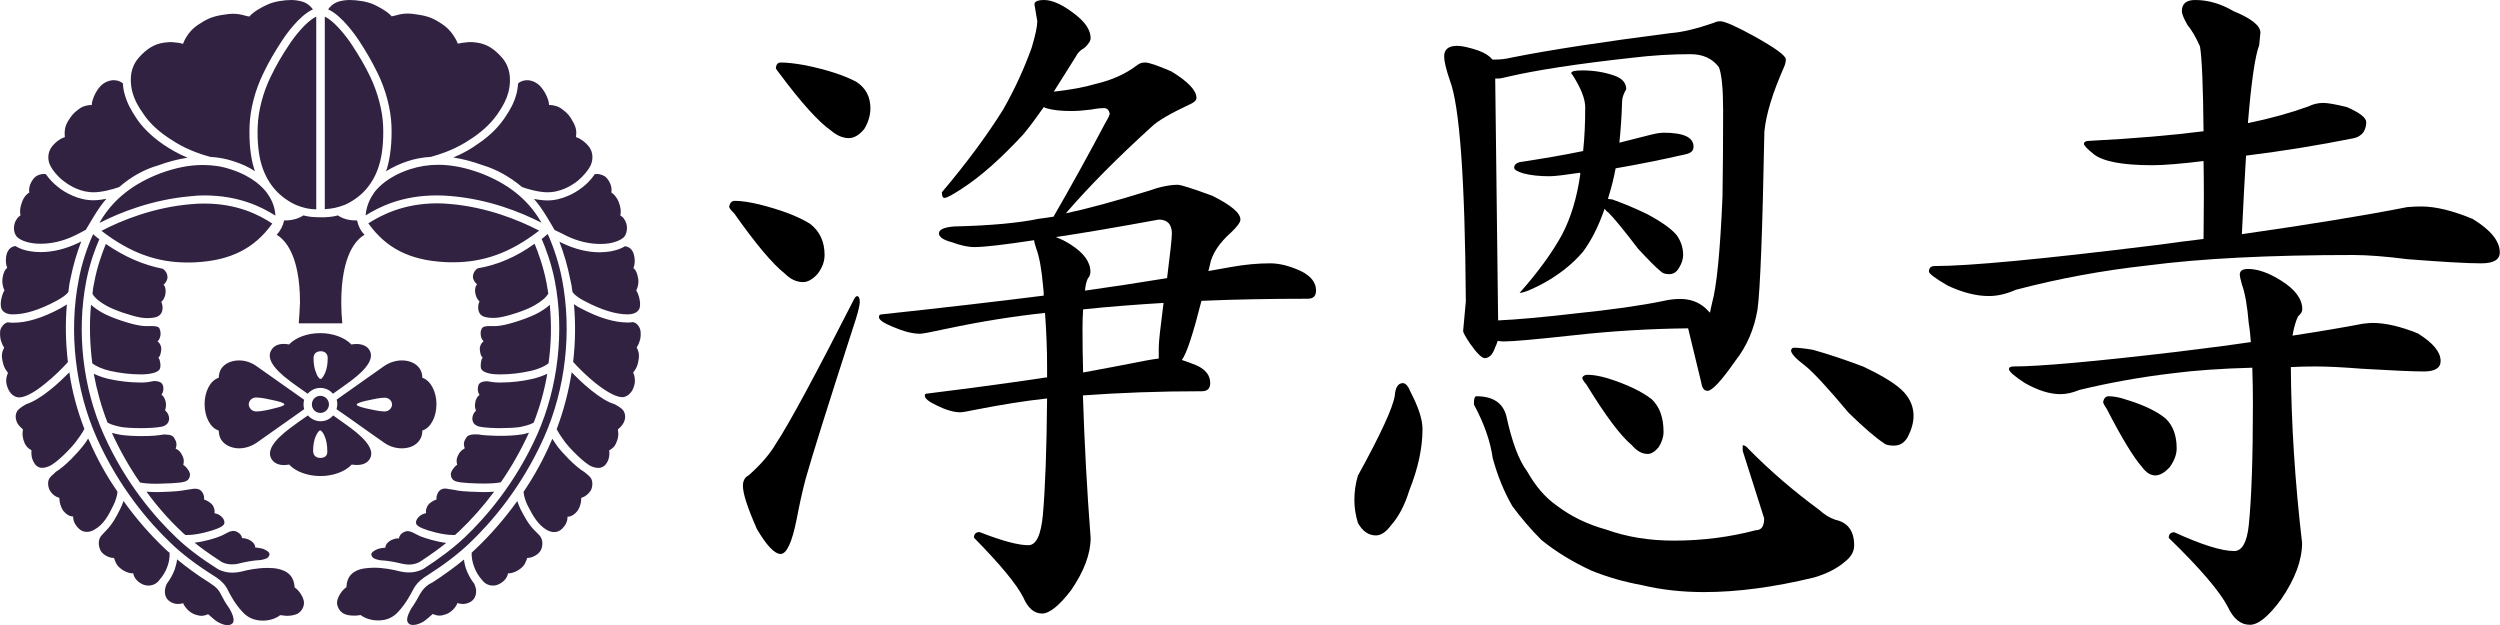 <?xml version="1.0" encoding="utf-8"?>
<svg version="1.1" id="title_logo" xmlns="http://www.w3.org/2000/svg" xmlns:xlink="http://www.w3.org/1999/xlink" width="120px" height="30px" viewBox="0 0 120 30" xml:space="preserve">
<path fill="#322242" d="M14.34,15.52h2.09c-0.03-0.33-0.05-0.66-0.05-0.99c0-2.35,0.75-3.05,1.12-3.26c-0.19-0.19-0.31-0.43-0.36-0.69
	c-0.03,0-0.05,0-0.08,0c-0.31,0-0.61-0.08-0.84-0.24c-0.12,0.03-0.25,0.06-0.38,0.07c-0.16,0.02-0.31,0.02-0.45,0.02
	c-0.15,0-0.29-0.01-0.45-0.02c-0.14-0.02-0.27-0.04-0.38-0.07c-0.25,0.17-0.59,0.25-0.92,0.24c-0.06,0.26-0.18,0.5-0.36,0.69
	c0.36,0.21,1.12,0.91,1.12,3.26C14.38,14.86,14.37,15.2,14.34,15.52z M15.38,19c-0.23,0-0.41,0.18-0.41,0.41
	c0,0.23,0.18,0.41,0.41,0.41c0.23,0,0.41-0.19,0.41-0.41C15.79,19.19,15.61,19,15.38,19z M16.15,19.64L16.67,20
	c0.61,0.43,1.46,1.04,1.77,1.25c0.25,0.18,0.55,0.27,0.85,0.27c0.38,0,0.7-0.15,0.86-0.41c0.08-0.12,0.12-0.26,0.12-0.42v-0.02
	l0.02-0.01c0.39-0.13,0.66-0.66,0.66-1.26c0-0.6-0.28-1.13-0.66-1.26l-0.02-0.01v-0.02c0-0.15-0.04-0.29-0.12-0.41
	c-0.16-0.25-0.48-0.4-0.86-0.4c-0.3,0-0.6,0.1-0.85,0.27c-0.31,0.22-1.16,0.82-1.77,1.25l-0.51,0.36c0.02,0.07,0.03,0.15,0.03,0.22
	C16.18,19.49,16.18,19.57,16.15,19.64z M18.47,19.75c-0.25,0-0.59-0.08-0.91-0.15c-0.29-0.07-0.44-0.13-0.44-0.18
	c0-0.07,0.27-0.14,0.44-0.18c0.36-0.08,0.67-0.15,0.91-0.15c0.19,0,0.35,0.15,0.35,0.33C18.81,19.6,18.65,19.75,18.47,19.75z
	 M11.48,17.3c-0.38,0-0.7,0.15-0.86,0.4c-0.08,0.12-0.11,0.26-0.12,0.41v0.02l-0.02,0.01c-0.39,0.13-0.66,0.66-0.66,1.26
	c0,0.6,0.27,1.13,0.66,1.26l0.02,0.01v0.02c0.01,0.16,0.04,0.3,0.12,0.42c0.16,0.25,0.49,0.41,0.86,0.41h0
	c0.29,0,0.59-0.1,0.84-0.27c0.3-0.21,1.1-0.78,1.7-1.2l0.58-0.41c-0.02-0.07-0.03-0.15-0.03-0.23c0-0.08,0.01-0.15,0.03-0.22
	l-0.58-0.41c-0.6-0.42-1.4-0.99-1.7-1.2C12.07,17.4,11.77,17.3,11.48,17.3z M12.29,19.75c-0.18,0-0.35-0.16-0.35-0.34
	c0-0.18,0.16-0.33,0.35-0.33c0.24,0,0.56,0.07,0.92,0.15c0.17,0.04,0.44,0.11,0.44,0.18c0,0.05-0.15,0.11-0.44,0.18
	C12.82,19.69,12.53,19.75,12.29,19.75z M13.88,22.3l0.01,0.01c0.31,0.33,0.88,0.54,1.49,0.54c0.61,0,1.18-0.21,1.49-0.54l0.01-0.01
	l0.02,0c0.38,0.06,0.68-0.02,0.83-0.24c0.26-0.38-0.04-0.88-0.9-1.52c-0.22-0.17-0.65-0.46-0.84-0.6c-0.15,0.18-0.37,0.28-0.6,0.28
	c-0.23,0-0.45-0.1-0.61-0.28c-0.29,0.2-0.65,0.45-0.84,0.6c-0.86,0.64-1.15,1.14-0.89,1.52c0.15,0.22,0.44,0.31,0.82,0.24
	L13.88,22.3z M15.38,21.98c-0.22,0-0.35-0.13-0.35-0.33c0-0.28,0.04-0.52,0.13-0.72c0.03-0.06,0.13-0.27,0.21-0.27
	c0.08,0,0.19,0.21,0.21,0.27c0.09,0.21,0.13,0.44,0.13,0.72C15.73,21.86,15.6,21.98,15.38,21.98z M13.86,16.53
	c-0.38-0.07-0.68,0.02-0.82,0.25c-0.26,0.38,0.03,0.88,0.89,1.52c0.19,0.15,0.55,0.39,0.84,0.6c0.16-0.18,0.37-0.28,0.61-0.28
	c0.23,0,0.45,0.1,0.6,0.28c0.19-0.14,0.62-0.43,0.84-0.6c0.86-0.64,1.15-1.14,0.9-1.52c-0.15-0.22-0.45-0.31-0.83-0.25l-0.02,0.01
	l-0.01-0.01c-0.31-0.33-0.88-0.54-1.49-0.54c-0.61,0-1.18,0.21-1.49,0.54l-0.01,0.01L13.86,16.53z M15.73,17.19
	c0,0.28-0.04,0.51-0.13,0.72c-0.03,0.06-0.13,0.28-0.21,0.28c-0.09,0-0.19-0.21-0.21-0.28c-0.09-0.21-0.13-0.44-0.13-0.72
	c0-0.21,0.13-0.33,0.35-0.33C15.6,16.86,15.73,16.98,15.73,17.19z M15.59,0.8v9.24c0.35-0.02,0.62-0.08,0.94-0.2
	c0.27-0.11,0.7-0.37,1.02-0.73c0.28-0.32,0.51-0.72,0.64-1.16c0.16-0.5,0.23-1.19,0.2-1.91c-0.03-0.75-0.26-1.59-0.61-2.34
	c-0.29-0.6-0.54-1.01-0.89-1.55C16.64,1.77,16.06,1.01,15.59,0.8z M20.96,9.38c0.22,0,0.44,0.01,0.67,0.03
	c1.82,0.15,3.36,0.77,4.36,1.28c-0.02-0.03-0.04-0.08-0.07-0.12c-0.62-1.03-1.56-1.77-2.88-2.27c-0.72-0.26-1.37-0.39-2.01-0.39
	c-0.46,0-0.9,0.07-1.34,0.21c-1.08,0.35-1.56,0.9-1.72,1.11c-0.16,0.23-0.38,0.59-0.42,1.11C18.22,9.92,19.31,9.38,20.96,9.38z
	 M17.68,10.72c0.86,1.2,1.99,1.77,3.67,1.86c0.14,0.01,0.27,0.01,0.4,0.01c1.49,0,2.77-0.47,4.13-1.52c-0.97-0.5-2.5-1.13-4.29-1.28
	c-0.21-0.02-0.42-0.03-0.63-0.03C19.37,9.77,18.33,10.31,17.68,10.72z M17.31,29.52l0.01,0.01c0.2,0.15,0.51,0.25,0.81,0.25l0,0
	c0.02,0,0.04,0,0.07,0c0.38-0.01,0.68-0.15,0.93-0.43c0.35-0.38,0.6-0.85,0.69-1.03c0.12-0.24,0.29-0.43,0.55-0.61
	c0.01-0.01,0.17-0.11,0.17-0.11c0.8-0.51,1.48-1.03,2.01-1.54c1.03-0.98,2.48-2.65,3.56-5.06c1.04-2.33,1.35-5.09,0.87-7.59
	c-0.14-0.73-0.39-1.52-0.69-2.18l-0.15,0.13l0,0c-0.02,0.01-0.04,0.03-0.06,0.05c-0.03,0.02-0.06,0.04-0.08,0.06
	c0.17,0.39,0.46,1.13,0.63,2.01c0.47,2.42,0.16,5.11-0.84,7.37c-1.05,2.35-2.47,3.98-3.48,4.94c-0.53,0.5-1.21,1.02-2.01,1.53
	c-0.35,0.17-0.7,0.2-1.13,0.1c-0.31-0.08-0.76-0.17-1.23-0.17c-0.18,0-0.34,0.02-0.49,0.04c-0.52,0.09-0.8,0.39-0.82,0.87l0,0.02
	l-0.01,0.01c-0.22,0.15-0.41,0.46-0.44,0.69c-0.02,0.22,0.11,0.46,0.31,0.57c0.12,0.07,0.31,0.1,0.5,0.1
	C17.1,29.56,17.31,29.52,17.31,29.52z M27.19,11.32c0.56,0.27,1.11,0.39,1.63,0.39c0.15,0,0.29-0.01,0.42-0.03
	c0.3-0.05,0.54-0.15,0.68-0.27c0.13-0.11,0.22-0.38,0.15-0.66c-0.06-0.21-0.18-0.35-0.27-0.39l-0.02-0.01l0-0.03
	c0.04-0.17,0.01-0.39-0.08-0.62c-0.11-0.27-0.25-0.39-0.33-0.44l-0.02-0.01l0-0.03c0.05-0.35-0.19-0.68-0.34-0.77
	c-0.15-0.08-0.33-0.12-0.46-0.09c-0.16,0.24-0.37,0.46-0.58,0.62c-0.16,0.13-0.73,0.55-1.47,0.63c-0.24,0.03-0.54,0-0.87-0.06
	c0.39,0.42,0.85,1.25,0.99,1.49C26.9,11.17,27.08,11.26,27.19,11.32z M27.48,14.02c0.1,0.13,0.28,0.28,0.58,0.43
	c0.79,0.42,1.49,0.64,2.07,0.64h0.02c0.39-0.01,0.51-0.19,0.55-0.3c0.08-0.26-0.05-0.68-0.15-0.83l-0.01-0.02l0.01-0.02
	c0.07-0.13,0.12-0.36,0.08-0.56c-0.05-0.29-0.12-0.4-0.21-0.48l-0.02-0.01l0.01-0.02c0.09-0.23,0.06-0.5,0.01-0.65
	c-0.03-0.11-0.12-0.3-0.33-0.36c-0.03-0.01-0.06-0.02-0.09-0.02c-0.19,0.12-0.44,0.2-0.71,0.25c-0.16,0.02-0.33,0.04-0.5,0.04
	c-0.57,0-1.17-0.14-1.78-0.43l-0.16-0.08c0.22,0.57,0.4,1.19,0.51,1.76C27.41,13.55,27.45,13.76,27.48,14.02z M25.06,8.98
	c0.34,0.12,0.82,0.25,1.24,0.25c0.06,0,0.12-0.01,0.17-0.01c0.63-0.06,1.12-0.43,1.26-0.54c0.27-0.22,0.52-0.53,0.61-0.72
	c0.1-0.2,0.16-0.53-0.01-0.83c-0.14-0.24-0.46-0.48-0.66-0.54l-0.02-0.01l0-0.02c0.03-0.25,0.01-0.45-0.15-0.72
	c-0.15-0.27-0.23-0.39-0.52-0.6c-0.21-0.17-0.49-0.2-0.6-0.2l-0.03-0.01V5c0-0.15-0.12-0.49-0.34-0.77
	c-0.09-0.12-0.3-0.34-0.65-0.38C25.17,3.84,25,3.89,24.87,4c-0.02,0.25-0.06,0.45-0.09,0.54c-0.1,0.37-0.27,0.71-0.59,1.17
	c-0.21,0.3-0.6,0.77-1.3,1.23c-0.28,0.2-0.63,0.41-1.13,0.62c0.45,0.07,0.92,0.19,1.41,0.37C23.84,8.13,24.48,8.49,25.06,8.98z
	 M15.75,0.45c0.66,0.29,1.34,1.29,1.47,1.48c0.36,0.56,0.61,0.97,0.92,1.61c0.38,0.78,0.62,1.7,0.65,2.49
	c0.03,0.75-0.05,1.5-0.21,2.04c-0.02,0.05-0.03,0.09-0.05,0.15c0.31-0.19,0.66-0.36,1.03-0.48c0.36-0.12,0.74-0.19,1.12-0.21
	c0.98-0.27,1.54-0.6,2-0.91c0.64-0.43,1-0.86,1.19-1.13c0.29-0.42,0.44-0.72,0.53-1.05c0.08-0.3,0.22-1.07-0.3-1.67
	c-0.38-0.43-0.73-0.65-1.18-0.72c-0.12-0.02-0.23-0.03-0.34-0.03c-0.16,0-0.29,0.03-0.43,0.04c-0.05,0.02-0.09,0.02-0.15,0.03h-0.03
	l-0.01-0.03c-0.1-0.25-0.34-0.63-0.69-0.87c-0.42-0.29-0.69-0.42-1.29-0.5c-0.14-0.02-0.27-0.04-0.39-0.04
	c-0.25,0-0.42,0.04-0.59,0.09c-0.06,0.01-0.12,0.03-0.18,0.04L18.8,0.79l-0.01-0.02c-0.22-0.24-0.63-0.45-0.86-0.56
	C17.62,0.07,17.12,0,16.78,0c-0.1,0-0.19,0.01-0.27,0.02C16.15,0.07,15.94,0.19,15.75,0.45z M27.51,17.37
	c0.21,0.24,0.68,0.71,1.1,1.04c0.58,0.46,1.06,0.69,1.32,0.65c0.2-0.04,0.38-0.2,0.47-0.43c0.1-0.25,0.1-0.49,0-0.73l-0.01-0.02
	l0.01-0.01c0.06-0.08,0.12-0.16,0.17-0.28c0.05-0.1,0.1-0.38,0.1-0.5c0-0.18-0.05-0.28-0.09-0.37l-0.02-0.04l0.01-0.02
	c0.07-0.11,0.11-0.2,0.15-0.34c0.03-0.1,0.05-0.31,0.02-0.46c-0.01-0.06-0.05-0.21-0.2-0.33c-0.04-0.03-0.08-0.05-0.16-0.07
	c-0.07,0.01-0.14,0.02-0.22,0.02h-0.03c-0.65,0-1.4-0.23-2.25-0.68c-0.13-0.06-0.23-0.13-0.33-0.2
	C27.63,15.52,27.62,16.45,27.51,17.37z M26.72,20.6c0.12,0.23,0.29,0.47,0.41,0.63c0.21,0.28,0.91,1.01,1.27,1.16
	c0.33,0.13,0.56,0.08,0.72-0.16c0.15-0.24,0.14-0.49,0.12-0.59l0-0.02l0.02-0.01c0.15-0.1,0.24-0.17,0.3-0.31
	c0.06-0.14,0.09-0.21,0.11-0.35c0.02-0.14,0-0.22-0.01-0.32l0-0.02l0.01-0.01c0.14-0.11,0.25-0.25,0.3-0.39
	c0.06-0.16,0.05-0.33-0.03-0.47c-0.04-0.07-0.12-0.17-0.44-0.34c-0.32-0.09-0.69-0.32-1.14-0.68c-0.39-0.31-0.76-0.69-0.92-0.85
	C27.29,18.81,27.05,19.73,26.72,20.6z M25.13,23.61c0.02,0.21,0.09,0.44,0.2,0.66c0.25,0.49,0.49,0.92,0.92,1.17
	c0.11,0.06,0.23,0.1,0.34,0.1c0.15,0,0.28-0.05,0.39-0.16c0.24-0.23,0.26-0.46,0.26-0.55v-0.03l0.03,0
	c0.16-0.01,0.32-0.11,0.45-0.28c0.11-0.15,0.18-0.38,0.18-0.59V23.9l0.02-0.01c0.17-0.05,0.31-0.17,0.42-0.32
	c0.09-0.13,0.13-0.4,0.05-0.57c-0.04-0.1-0.16-0.2-0.3-0.31l-0.02-0.02c-0.5-0.29-1.14-1.02-1.28-1.2c-0.07-0.1-0.18-0.25-0.28-0.41
	l0,0c-0.02,0.04-0.03,0.08-0.05,0.12C26.1,22.02,25.65,22.84,25.13,23.61z M22.64,26.53c-0.01,0.21,0.03,0.44,0.12,0.68
	c0.09,0.23,0.18,0.41,0.42,0.68c0.17,0.2,0.46,0.27,0.7,0.18c0.26-0.1,0.45-0.3,0.5-0.52l0-0.03h0.03c0.21,0,0.45-0.12,0.59-0.24
	c0.19-0.15,0.24-0.31,0.3-0.48l0.01-0.02l0.02,0c0.22,0,0.54-0.17,0.64-0.39c0.09-0.21,0.11-0.51-0.1-0.72
	c-0.06-0.06-0.13-0.13-0.19-0.19c-0.31-0.3-0.52-0.7-0.7-1.05c-0.04-0.09-0.1-0.22-0.15-0.38c-0.6,0.83-1.27,1.61-2,2.3
	c-0.05,0.04-0.09,0.08-0.14,0.13L22.64,26.53z M20.6,28.04L20.6,28.04c-0.19,0.13-0.31,0.26-0.41,0.43
	c-0.02,0.02-0.03,0.05-0.05,0.08c-0.08,0.16-0.22,0.4-0.4,0.66c-0.2,0.35-0.25,0.58-0.14,0.7c0.08,0.09,0.21,0.11,0.38,0.07
	c0.12-0.03,0.31-0.1,0.44-0.21c0.11-0.09,0.16-0.13,0.34-0.29l0.01-0.01l0.02,0.01c0.22,0.09,0.37,0.09,0.6,0.01
	c0.27-0.09,0.48-0.33,0.56-0.52l0.01-0.03L22,28.96c0.23,0.06,0.44,0.03,0.63-0.1c0.19-0.13,0.27-0.4,0.2-0.66
	c-0.02-0.05-0.04-0.11-0.06-0.17c-0.2-0.26-0.29-0.45-0.38-0.67c-0.06-0.16-0.1-0.33-0.12-0.5c-0.45,0.37-0.95,0.73-1.5,1.09
	C20.66,28.01,20.62,28.03,20.6,28.04z M22.93,12.88c-0.14,0.09-0.23,0.24-0.23,0.42c0,0.09,0.08,0.25,0.18,0.33l0.02,0.02
	l-0.02,0.02c-0.07,0.09-0.1,0.25-0.06,0.43c0.03,0.15,0.1,0.28,0.18,0.35l0.02,0.02L23,14.5c-0.1,0.26-0.04,0.54,0.13,0.65
	c0.08,0.06,0.27,0.11,0.54,0.11c0.11,0,0.23-0.01,0.34-0.03c0.41-0.07,1.26-0.34,1.64-0.57c0.34-0.19,0.57-0.39,0.67-0.57
	c-0.03-0.18-0.06-0.36-0.09-0.53c-0.15-0.76-0.39-1.43-0.57-1.86C24.77,12.34,23.87,12.72,22.93,12.88z M23.51,15.65
	c-0.27,0-0.35,0.05-0.39,0.13c-0.05,0.09-0.06,0.2-0.04,0.33c0.01,0.08,0.03,0.14,0.11,0.25l0.02,0.03l-0.03,0.02
	c-0.07,0.05-0.16,0.21-0.15,0.34c0.01,0.19,0.05,0.33,0.12,0.4l0.02,0.02l-0.02,0.02c-0.06,0.08-0.11,0.38-0.05,0.52
	c0.07,0.15,0.39,0.26,0.83,0.26c0.04,0,0.07,0,0.11,0c0.47,0,0.96-0.06,1.45-0.17c0.34-0.08,0.63-0.2,0.84-0.36
	c0.13-0.94,0.15-1.88,0.06-2.81c-0.14,0.13-0.31,0.25-0.54,0.38c-0.43,0.24-1.33,0.54-1.77,0.61c-0.16,0.03-0.34,0.04-0.51,0.03
	C23.55,15.65,23.53,15.65,23.51,15.65z M23.39,18.3c-0.34,0-0.42,0.13-0.44,0.24c-0.03,0.14-0.02,0.27,0.05,0.39l0.02,0.03
	l-0.03,0.02c-0.08,0.05-0.16,0.2-0.18,0.35c-0.03,0.17-0.01,0.24,0.03,0.36l0.01,0.02l-0.01,0.01c-0.11,0.1-0.17,0.24-0.17,0.4
	c0.02,0.15,0.08,0.25,0.23,0.32c0.11,0.06,0.47,0.1,0.97,0.11c0.06,0,0.13,0,0.19,0c0.34,0,0.68-0.02,0.88-0.05
	c0.22-0.04,0.52-0.12,0.65-0.2c0.01-0.01,0.02-0.01,0.03-0.02c0.29-0.74,0.51-1.52,0.65-2.34c-0.21,0.1-0.44,0.18-0.68,0.24
	c-0.52,0.12-1.04,0.18-1.55,0.18c-0.04,0-0.07,0-0.1,0C23.74,18.36,23.56,18.33,23.39,18.3z M22.78,20.85c-0.2,0-0.33,0.05-0.4,0.16
	c-0.12,0.18-0.14,0.3-0.08,0.49l0,0.03l-0.02,0.01c-0.11,0.06-0.2,0.13-0.29,0.31c-0.08,0.16-0.09,0.28-0.05,0.44l0.01,0.02
	l-0.02,0.01c-0.15,0.1-0.3,0.33-0.29,0.45c0.01,0.18,0.09,0.29,0.26,0.34c0.23,0.08,1.02,0.1,1.28,0.1c0.03,0,0.07,0,0.11,0
	c0.3,0,0.55-0.02,0.75-0.06c0.52-0.75,0.97-1.55,1.35-2.38c-0.19,0.06-0.35,0.09-0.4,0.09c-0.26,0.04-0.7,0.07-1.14,0.06
	c-0.39-0.01-0.7-0.03-0.91-0.07C22.88,20.85,22.83,20.85,22.78,20.85z M21.37,23.45c-0.16,0-0.23,0.06-0.3,0.13
	c-0.06,0.07-0.13,0.22-0.12,0.37l0,0.03l-0.03,0.01c-0.12,0.03-0.31,0.16-0.37,0.25c-0.05,0.07-0.13,0.23-0.1,0.36l0,0.03
	l-0.03,0.01c-0.22,0.04-0.4,0.22-0.44,0.36c-0.04,0.14,0,0.24,0.32,0.37c0.26,0.11,0.95,0.31,1.44,0.31c0,0,0,0,0,0
	c0.04,0,0.07,0,0.1,0c0.06-0.06,0.12-0.11,0.18-0.16c0.6-0.57,1.18-1.22,1.7-1.92c-0.14,0.01-0.28,0.02-0.44,0.02
	c-0.04,0-0.08,0-0.12,0c-0.89-0.02-1.18-0.06-1.32-0.1c-0.12-0.02-0.22-0.03-0.33-0.05C21.47,23.46,21.42,23.45,21.37,23.45z
	 M19.11,25.84c-0.13,0-0.31,0.06-0.42,0.14c-0.12,0.09-0.18,0.18-0.19,0.28l0,0.03l-0.02,0c-0.15,0.01-0.32,0.04-0.43,0.1
	c-0.17,0.09-0.27,0.17-0.21,0.29c0.04,0.08,0.09,0.15,0.39,0.21c0.41,0.02,0.78,0.1,1.03,0.16c0.13,0.03,0.25,0.05,0.37,0.05
	c0.22,0,0.38-0.06,0.48-0.11c0.01,0,0.1-0.06,0.1-0.06c0.44-0.29,0.85-0.58,1.21-0.87c-0.49-0.06-1.02-0.23-1.25-0.32l-0.02-0.01
	c-0.05-0.02-0.11-0.05-0.18-0.09c-0.04-0.02-0.07-0.04-0.12-0.06c-0.15-0.09-0.31-0.11-0.44-0.05c-0.14,0.06-0.23,0.16-0.26,0.3
	l-0.01,0.02H19.11z M13.87,2.16c-0.36,0.54-0.6,0.95-0.89,1.55c-0.36,0.75-0.58,1.59-0.61,2.34c-0.03,0.72,0.04,1.41,0.2,1.91
	c0.14,0.44,0.36,0.84,0.65,1.16c0.32,0.36,0.75,0.62,1.02,0.73c0.32,0.13,0.59,0.19,0.94,0.2V0.8C14.71,1.01,14.12,1.77,13.87,2.16z
	 M13.22,10.35c-0.03-0.52-0.25-0.88-0.42-1.11c-0.16-0.21-0.65-0.77-1.72-1.11c-0.44-0.15-0.88-0.21-1.35-0.21
	c-0.64,0-1.29,0.13-2.01,0.39c-1.32,0.5-2.26,1.24-2.88,2.27c-0.02,0.05-0.05,0.09-0.06,0.12c0.99-0.51,2.54-1.12,4.36-1.28
	C9.37,9.39,9.59,9.38,9.8,9.38C11.45,9.38,12.54,9.92,13.22,10.35z M9.8,9.77c-0.2,0-0.42,0.01-0.63,0.03
	c-1.79,0.15-3.32,0.77-4.3,1.28c1.37,1.05,2.64,1.52,4.13,1.52c0.13,0,0.27,0,0.4-0.01c1.68-0.09,2.82-0.67,3.67-1.86
	C12.43,10.31,11.39,9.77,9.8,9.77z M13.78,29.56c0.19,0,0.38-0.04,0.5-0.1c0.2-0.11,0.33-0.35,0.31-0.57
	c-0.03-0.23-0.22-0.54-0.44-0.69l-0.01-0.01l0-0.02c-0.03-0.48-0.3-0.77-0.82-0.87c-0.15-0.03-0.31-0.04-0.49-0.04
	c-0.46,0-0.92,0.09-1.22,0.17c-0.42,0.1-0.78,0.07-1.13-0.1c-0.81-0.51-1.49-1.02-2.02-1.53c-1.01-0.96-2.43-2.59-3.48-4.94
	c-1.01-2.26-1.31-4.94-0.84-7.37c0.17-0.88,0.46-1.63,0.63-2.01c-0.03-0.02-0.06-0.04-0.09-0.06c-0.01-0.02-0.04-0.03-0.06-0.05v0
	l-0.15-0.13c-0.3,0.66-0.56,1.46-0.69,2.18c-0.49,2.5-0.17,5.27,0.86,7.59c1.08,2.41,2.53,4.08,3.56,5.06
	c0.53,0.51,1.21,1.03,2.02,1.54c0,0,0.15,0.1,0.17,0.11c0.26,0.18,0.43,0.36,0.55,0.61c0.09,0.18,0.33,0.65,0.69,1.03
	c0.25,0.28,0.54,0.41,0.93,0.43c0.02,0,0.04,0,0.06,0l0,0c0.31,0,0.62-0.1,0.81-0.25l0.01-0.01C13.45,29.52,13.67,29.56,13.78,29.56
	z M4.12,11.03c0.15-0.24,0.6-1.07,0.99-1.49C4.78,9.61,4.48,9.63,4.24,9.6c-0.73-0.08-1.31-0.5-1.46-0.63
	C2.58,8.82,2.37,8.6,2.2,8.36c-0.12-0.03-0.3,0-0.45,0.09C1.6,8.54,1.36,8.87,1.4,9.22l0.01,0.03L1.39,9.25
	C1.31,9.3,1.16,9.42,1.06,9.69c-0.09,0.23-0.12,0.45-0.08,0.62v0.03l-0.01,0.01c-0.09,0.05-0.21,0.18-0.27,0.39
	c-0.08,0.28,0.01,0.55,0.15,0.66c0.13,0.12,0.38,0.22,0.68,0.27c0.13,0.02,0.27,0.03,0.42,0.03c0.51,0,1.07-0.12,1.63-0.39
	C3.68,11.26,3.87,11.17,4.12,11.03z M3.39,13.35c0.11-0.57,0.29-1.19,0.51-1.76l-0.16,0.08c-0.62,0.29-1.22,0.43-1.78,0.43
	c-0.18,0-0.34-0.01-0.51-0.04c-0.27-0.04-0.52-0.13-0.71-0.25c-0.03,0-0.06,0.01-0.09,0.02c-0.21,0.06-0.3,0.26-0.33,0.36
	c-0.04,0.15-0.07,0.42,0.02,0.65l0.01,0.02l-0.02,0.01c-0.09,0.08-0.16,0.19-0.21,0.48c-0.03,0.2,0.02,0.43,0.08,0.56l0.02,0.02
	L0.2,13.96c-0.09,0.15-0.22,0.57-0.14,0.83c0.04,0.11,0.16,0.3,0.55,0.3h0.01c0.59,0,1.28-0.22,2.07-0.64
	c0.3-0.16,0.49-0.3,0.59-0.43C3.31,13.76,3.34,13.55,3.39,13.35z M7.59,7.94C8.07,7.76,8.55,7.64,9,7.57
	C8.5,7.36,8.15,7.14,7.86,6.95C7.17,6.48,6.78,6.02,6.57,5.71C6.26,5.25,6.09,4.91,5.99,4.54C5.96,4.45,5.91,4.26,5.9,4
	C5.76,3.89,5.6,3.84,5.4,3.85C5.04,3.89,4.83,4.11,4.74,4.23C4.53,4.51,4.41,4.84,4.41,5v0.03L4.38,5.04c-0.11,0-0.39,0.03-0.6,0.2
	c-0.29,0.21-0.36,0.33-0.53,0.6C3.1,6.11,3.09,6.31,3.11,6.56l0.01,0.02L3.09,6.59c-0.21,0.06-0.52,0.3-0.66,0.54
	c-0.17,0.3-0.12,0.63-0.01,0.83c0.09,0.19,0.33,0.5,0.62,0.72c0.14,0.11,0.63,0.48,1.26,0.54c0.05,0,0.11,0.01,0.17,0.01
	c0.42,0,0.9-0.13,1.25-0.25C6.28,8.49,6.92,8.13,7.59,7.94z M14.24,0.02C14.17,0.01,14.08,0,13.98,0c-0.33,0-0.83,0.07-1.14,0.22
	c-0.23,0.1-0.65,0.32-0.86,0.56l-0.01,0.02l-0.02-0.01c-0.06-0.01-0.12-0.02-0.18-0.04c-0.18-0.05-0.35-0.09-0.6-0.09
	c-0.12,0-0.25,0.02-0.39,0.04c-0.6,0.08-0.87,0.22-1.29,0.5c-0.36,0.24-0.6,0.62-0.69,0.87L8.78,2.1H8.76
	C8.7,2.08,8.66,2.08,8.61,2.06C8.47,2.05,8.33,2.02,8.18,2.02c-0.11,0-0.22,0.02-0.33,0.03C7.4,2.12,7.04,2.34,6.66,2.77
	c-0.53,0.6-0.38,1.37-0.3,1.67C6.45,4.77,6.6,5.07,6.9,5.49c0.18,0.27,0.54,0.7,1.19,1.13c0.46,0.31,1.02,0.64,2,0.91
	c0.38,0.02,0.76,0.09,1.12,0.21c0.38,0.12,0.73,0.28,1.03,0.48c-0.02-0.06-0.04-0.1-0.05-0.15c-0.17-0.54-0.24-1.29-0.21-2.04
	c0.03-0.8,0.27-1.71,0.65-2.49c0.3-0.63,0.56-1.05,0.92-1.61c0.13-0.2,0.81-1.19,1.47-1.48C14.82,0.19,14.62,0.07,14.24,0.02z
	 M3.21,14.61c-0.09,0.06-0.2,0.13-0.33,0.2c-0.84,0.45-1.59,0.68-2.24,0.68H0.6c-0.08,0-0.16-0.01-0.22-0.02
	c-0.09,0.02-0.12,0.05-0.16,0.07c-0.15,0.12-0.2,0.27-0.21,0.33c-0.02,0.15,0,0.37,0.03,0.46c0.04,0.14,0.08,0.23,0.15,0.34
	l0.01,0.02l-0.02,0.04c-0.04,0.09-0.09,0.18-0.09,0.37c0,0.12,0.06,0.39,0.11,0.5c0.05,0.12,0.11,0.2,0.17,0.28l0.01,0.01v0.02
	c-0.11,0.24-0.11,0.48,0,0.73c0.09,0.23,0.26,0.39,0.46,0.43c0.27,0.05,0.75-0.18,1.32-0.65c0.42-0.33,0.89-0.8,1.1-1.04
	C3.15,16.45,3.13,15.52,3.21,14.61z M3.33,17.87c-0.16,0.16-0.54,0.54-0.93,0.85c-0.45,0.36-0.83,0.58-1.14,0.68
	c-0.31,0.17-0.4,0.28-0.44,0.34c-0.08,0.14-0.09,0.3-0.03,0.47c0.04,0.14,0.16,0.27,0.3,0.39L1.1,20.6v0.02
	c-0.01,0.09-0.03,0.18-0.01,0.32c0.02,0.14,0.04,0.21,0.1,0.35c0.07,0.14,0.15,0.22,0.3,0.31l0.02,0.01l0,0.02
	c-0.01,0.1-0.02,0.35,0.13,0.59c0.15,0.25,0.38,0.3,0.71,0.16c0.37-0.15,1.07-0.88,1.28-1.16c0.12-0.16,0.3-0.4,0.42-0.63
	C3.72,19.73,3.46,18.81,3.33,17.87z M4.29,21.17c-0.02-0.04-0.04-0.08-0.06-0.12l0,0c-0.1,0.17-0.21,0.31-0.29,0.41
	c-0.14,0.18-0.78,0.91-1.28,1.2l-0.01,0.02C2.52,22.8,2.4,22.89,2.35,23c-0.08,0.17-0.03,0.44,0.06,0.57
	c0.1,0.16,0.24,0.27,0.42,0.32l0.02,0.01v0.02c0,0.21,0.08,0.44,0.18,0.59c0.14,0.17,0.29,0.27,0.45,0.28l0.03,0v0.03
	c0,0.09,0.03,0.32,0.27,0.55c0.11,0.11,0.24,0.16,0.39,0.16c0.11,0,0.23-0.03,0.35-0.1c0.44-0.24,0.68-0.67,0.92-1.17
	c0.11-0.22,0.18-0.45,0.2-0.66C5.11,22.84,4.66,22.02,4.29,21.17z M8.07,26.48c-0.05-0.04-0.09-0.08-0.14-0.13
	c-0.73-0.69-1.4-1.46-2-2.3c-0.06,0.17-0.12,0.3-0.16,0.38c-0.17,0.35-0.38,0.74-0.69,1.05c-0.06,0.06-0.12,0.13-0.18,0.19
	c-0.21,0.21-0.18,0.51-0.09,0.72c0.09,0.22,0.41,0.39,0.63,0.39l0.02,0l0.02,0.02c0.06,0.18,0.11,0.33,0.3,0.48
	c0.13,0.12,0.38,0.24,0.59,0.24h0.03v0.03c0.05,0.22,0.24,0.42,0.5,0.52c0.25,0.09,0.54,0.02,0.71-0.18
	c0.24-0.28,0.33-0.45,0.42-0.68c0.09-0.24,0.12-0.48,0.11-0.68L8.07,26.48z M10.01,27.94c-0.56-0.35-1.06-0.72-1.51-1.09
	c-0.02,0.17-0.06,0.33-0.12,0.5C8.29,27.58,8.19,27.77,8,28.03c-0.03,0.06-0.04,0.12-0.06,0.17c-0.07,0.26,0,0.53,0.2,0.66
	c0.18,0.13,0.39,0.16,0.63,0.1l0.03-0.01l0,0.03c0.09,0.19,0.3,0.43,0.57,0.52c0.24,0.08,0.39,0.08,0.6-0.01l0.02-0.01L10,29.49
	c0.18,0.16,0.22,0.19,0.34,0.29c0.12,0.1,0.32,0.18,0.44,0.21c0.17,0.04,0.3,0.01,0.38-0.07c0.1-0.11,0.06-0.35-0.14-0.7
	c-0.18-0.25-0.32-0.5-0.4-0.66c-0.02-0.03-0.03-0.06-0.04-0.08c-0.09-0.17-0.21-0.3-0.41-0.43v0C10.15,28.03,10.1,28.01,10.01,27.94
	z M5.08,11.71c-0.18,0.44-0.42,1.1-0.56,1.86c-0.04,0.17-0.07,0.35-0.08,0.53c0.09,0.18,0.32,0.38,0.66,0.57
	c0.38,0.22,1.23,0.5,1.64,0.57c0.12,0.02,0.24,0.03,0.34,0.03c0.28,0,0.47-0.05,0.54-0.11c0.18-0.11,0.24-0.39,0.13-0.65l-0.01-0.02
	l0.02-0.02c0.08-0.06,0.15-0.2,0.18-0.35c0.03-0.18,0-0.35-0.07-0.43l-0.02-0.02l0.02-0.02c0.1-0.09,0.17-0.24,0.17-0.33
	c0-0.18-0.09-0.33-0.23-0.42C6.89,12.72,6,12.34,5.08,11.71z M7.19,15.65c-0.17,0.01-0.35,0-0.51-0.03
	c-0.44-0.07-1.35-0.37-1.77-0.61c-0.23-0.13-0.39-0.25-0.54-0.38c-0.09,0.92-0.06,1.87,0.06,2.81c0.21,0.16,0.51,0.28,0.84,0.36
	c0.5,0.11,0.98,0.17,1.46,0.17c0.03,0,0.07,0,0.11,0c0.44-0.01,0.77-0.11,0.83-0.26c0.07-0.14,0.01-0.44-0.05-0.52l-0.02-0.02
	l0.02-0.02c0.07-0.06,0.11-0.21,0.12-0.4c0.01-0.14-0.08-0.29-0.15-0.34l-0.03-0.02l0.03-0.03c0.08-0.1,0.09-0.17,0.11-0.25
	c0.02-0.12,0-0.23-0.04-0.33c-0.03-0.08-0.11-0.13-0.38-0.13C7.23,15.65,7.21,15.65,7.19,15.65z M6.83,18.36c-0.03,0-0.06,0-0.1,0
	c-0.5,0-1.03-0.06-1.55-0.18c-0.24-0.06-0.47-0.14-0.68-0.24c0.15,0.81,0.37,1.6,0.66,2.34c0,0.01,0.02,0.01,0.03,0.02
	c0.13,0.08,0.44,0.16,0.65,0.2c0.2,0.03,0.54,0.05,0.89,0.05c0.06,0,0.12,0,0.18,0c0.51-0.01,0.86-0.05,0.98-0.11
	c0.14-0.07,0.21-0.17,0.23-0.32c0-0.16-0.06-0.3-0.17-0.4L7.92,19.7l0.01-0.02c0.03-0.12,0.05-0.19,0.03-0.36
	c-0.03-0.15-0.1-0.3-0.18-0.35l-0.03-0.02l0.02-0.03c0.07-0.12,0.09-0.24,0.06-0.39c-0.03-0.11-0.1-0.24-0.45-0.24
	C7.2,18.33,7.02,18.36,6.83,18.36z M7.82,20.86c-0.21,0.04-0.51,0.07-0.9,0.07c-0.44,0.01-0.88-0.02-1.14-0.06
	c-0.05-0.01-0.21-0.04-0.41-0.09c0.38,0.83,0.83,1.63,1.35,2.38c0.2,0.04,0.45,0.06,0.75,0.06c0.03,0,0.08,0,0.11,0
	c0.26-0.01,1.05-0.02,1.28-0.1c0.17-0.05,0.25-0.16,0.26-0.34c0-0.13-0.15-0.35-0.3-0.45l-0.02-0.01l0-0.02
	c0.04-0.16,0.03-0.28-0.05-0.44c-0.09-0.18-0.18-0.26-0.29-0.31l-0.03-0.01l0.01-0.03c0.06-0.19,0.03-0.31-0.08-0.49
	c-0.07-0.11-0.19-0.16-0.4-0.16C7.94,20.85,7.88,20.85,7.82,20.86z M9.23,23.47c-0.11,0.02-0.21,0.03-0.33,0.05
	c-0.14,0.03-0.42,0.08-1.31,0.1c-0.04,0-0.08,0-0.12,0c-0.15,0-0.3-0.01-0.44-0.02c0.51,0.7,1.08,1.35,1.69,1.92
	c0.05,0.05,0.11,0.11,0.18,0.16c0.03,0,0.07,0,0.1,0l0,0c0.49,0,1.18-0.2,1.44-0.31c0.32-0.13,0.36-0.23,0.32-0.37
	c-0.03-0.14-0.21-0.32-0.44-0.36l-0.03-0.01l0.01-0.03c0.02-0.13-0.05-0.29-0.1-0.36c-0.07-0.09-0.25-0.22-0.37-0.25L9.8,23.99
	l0-0.03c0.01-0.15-0.05-0.3-0.12-0.37c-0.06-0.07-0.14-0.13-0.29-0.13C9.35,23.45,9.29,23.46,9.23,23.47z M11.63,25.84l-0.01-0.02
	c-0.03-0.13-0.11-0.23-0.26-0.3c-0.13-0.06-0.29-0.04-0.45,0.05c-0.04,0.02-0.08,0.04-0.11,0.06c-0.07,0.04-0.13,0.07-0.18,0.09
	l-0.03,0.01c-0.23,0.1-0.75,0.26-1.25,0.32c0.36,0.29,0.77,0.58,1.22,0.87c0,0,0.09,0.06,0.09,0.06c0.1,0.05,0.26,0.11,0.48,0.11
	c0.12,0,0.24-0.01,0.37-0.05c0.25-0.06,0.62-0.14,1.03-0.16c0.3-0.06,0.35-0.12,0.39-0.21c0.06-0.12-0.04-0.2-0.21-0.29
	c-0.11-0.06-0.28-0.08-0.43-0.1l-0.03,0l0-0.03c-0.01-0.1-0.07-0.19-0.19-0.28c-0.1-0.08-0.29-0.14-0.42-0.14H11.63z"/>
<path d="M35.27,9.64c0.31,0,0.7,0.06,1.17,0.17c1.07,0.27,1.88,0.58,2.44,0.93c0.47,0.36,0.7,0.86,0.7,1.5
	c0,0.31-0.11,0.61-0.33,0.9c-0.24,0.27-0.48,0.4-0.7,0.4c-0.31,0-0.6-0.13-0.87-0.4c-0.6-0.47-1.41-1.44-2.44-2.9
	C35.08,10.09,35,9.98,35,9.91C35.04,9.73,35.13,9.64,35.27,9.64z M41.14,14.21c0.09,0.02,0.13,0.11,0.13,0.27
	c0,0.2-0.11,0.62-0.33,1.27c-1.22,3.78-1.98,6.2-2.27,7.24c-0.16,0.6-0.3,1.25-0.43,1.93c-0.22,1.11-0.48,1.67-0.77,1.67
	c-0.29,0-0.67-0.4-1.14-1.2c-0.44-1-0.67-1.69-0.67-2.07c0-0.24,0.09-0.41,0.27-0.5c0.58-0.51,1.01-1.01,1.3-1.5
	c0.65-0.98,1.9-3.3,3.77-6.97C41.03,14.28,41.07,14.24,41.14,14.21z M37.47,3c0.33,0,0.72,0.05,1.17,0.13
	c1.07,0.22,1.89,0.49,2.47,0.8c0.44,0.29,0.67,0.71,0.67,1.27c0,0.33-0.1,0.67-0.3,1c-0.25,0.29-0.49,0.43-0.73,0.43
	c-0.29,0-0.58-0.12-0.87-0.37c-0.6-0.42-1.41-1.32-2.44-2.7c-0.13-0.16-0.2-0.26-0.2-0.3C37.26,3.09,37.34,3,37.47,3z M50.12,0
	c0.4,0,0.9,0.23,1.5,0.7c0.49,0.38,0.73,0.76,0.73,1.13c0,0.13-0.1,0.29-0.3,0.47c-0.2,0.11-0.33,0.25-0.4,0.4
	c-0.38,0.6-0.73,1.17-1.07,1.7c0.8-0.09,1.47-0.21,2-0.37c0.78-0.18,1.45-0.48,2-0.9C54.68,3.05,54.8,3,54.96,3
	c0.2,0,0.62,0.15,1.27,0.43c0.8,0.49,1.2,0.91,1.2,1.27c0,0.11-0.1,0.21-0.3,0.3c-0.96,0.45-1.58,0.81-1.87,1.1
	c-1.62,1.47-2.99,2.85-4.1,4.14c1.04-0.22,2.36-0.58,3.94-1.07c0.56-0.2,1.04-0.3,1.43-0.3c0.16,0,0.71,0.18,1.67,0.53
	c0.89,0.45,1.34,0.82,1.34,1.14c0,0.13-0.15,0.33-0.43,0.6c-0.6,0.53-0.95,1.07-1.04,1.6c-0.02,0.09-0.04,0.18-0.07,0.27
	c0.38-0.07,0.76-0.13,1.13-0.2c0.62-0.11,1.23-0.17,1.84-0.17c0.44,0,0.93,0.12,1.47,0.37c0.49,0.24,0.73,0.56,0.73,0.93
	c0,0.27-0.13,0.4-0.4,0.4c-1.76,0-3.46,0.03-5.1,0.1c-0.4,1.58-0.71,2.53-0.94,2.84c0.22,0.07,0.47,0.16,0.73,0.27
	c0.42,0.2,0.63,0.48,0.63,0.83c0,0.27-0.13,0.4-0.4,0.4c-2.02,0-3.93,0.07-5.71,0.2c0.07,2.22,0.19,4.51,0.37,6.84
	c0,0.76-0.31,1.59-0.93,2.5c-0.58,0.76-1.05,1.13-1.4,1.13c-0.38,0-0.68-0.26-0.9-0.77c-0.33-0.65-1.12-1.6-2.37-2.87
	c0-0.18,0.09-0.27,0.27-0.27c1.07,0.42,1.85,0.63,2.34,0.63c0.38,0,0.61-0.49,0.7-1.47c0.11-1.27,0.18-3.12,0.2-5.57h-0.03
	c-1.02,0.11-2.15,0.29-3.37,0.53c-0.42,0.09-0.68,0.13-0.77,0.13c-0.31,0-0.69-0.11-1.13-0.33c-0.38-0.18-0.57-0.33-0.57-0.47
	c0-0.07,0.04-0.1,0.13-0.1c2.16-0.27,4.05-0.52,5.67-0.77c0.02,0,0.04,0,0.07,0c0-0.18,0-0.36,0-0.53c0-0.78-0.03-1.64-0.1-2.57
	c-1.49,0.16-3.08,0.41-4.77,0.77c-0.69,0.15-1.1,0.23-1.23,0.23c-0.36,0-0.79-0.11-1.3-0.33c-0.44-0.18-0.67-0.33-0.67-0.47
	c0-0.09,0.04-0.13,0.13-0.13c2.89-0.31,5.48-0.61,7.78-0.9c0-0.13-0.01-0.28-0.03-0.43c-0.07-0.82-0.18-1.43-0.33-1.83
	c-0.07-0.2-0.1-0.33-0.1-0.4c-1.45,0.22-2.4,0.33-2.87,0.33c-0.31,0-0.67-0.08-1.07-0.23c-0.42-0.11-0.63-0.25-0.63-0.43
	c0-0.18,0.24-0.29,0.73-0.33c1.76-0.04,3.11-0.17,4.07-0.37c0.2-0.02,0.43-0.06,0.7-0.1c0.91-1.58,1.73-3.07,2.47-4.47
	c0.11-0.18,0.19-0.33,0.23-0.47c-0.04-0.18-0.13-0.27-0.27-0.27c-0.16,0-0.37,0.02-0.63,0.07c-0.33,0.04-0.65,0.07-0.93,0.07
	c-0.49,0-0.89-0.04-1.2-0.13c-0.07-0.02-0.11-0.04-0.13-0.07c-0.36,0.51-0.69,0.96-1,1.33c-1.05,1.13-2.01,1.99-2.9,2.57
	c-0.47,0.31-0.76,0.47-0.87,0.47c-0.09,0-0.13-0.09-0.13-0.27c1.2-1.42,2.18-2.75,2.94-3.97c0.56-0.98,1.01-1.97,1.37-2.97
	c0.18-0.6,0.27-1.02,0.27-1.27l-0.13-0.77C49.62,0.09,49.78,0,50.12,0z M50.68,11.38c0.24,0.09,0.49,0.21,0.73,0.37
	c0.62,0.4,0.93,0.83,0.93,1.3c0,0.11-0.04,0.22-0.13,0.33c-0.07,0.15-0.11,0.34-0.13,0.57c1.29-0.18,2.6-0.38,3.94-0.6
	c0.15-1.2,0.23-1.91,0.23-2.14c0-0.44-0.21-0.67-0.63-0.67C53.66,10.9,52.02,11.18,50.68,11.38z M51.99,14.85
	c-0.02,0.29-0.03,0.6-0.03,0.93c0,0.71,0.01,1.41,0.03,2.1c0.98-0.18,1.98-0.37,3-0.57c0.22-0.04,0.43-0.08,0.63-0.1
	c0-0.29,0-0.47,0-0.53c0-0.27,0.08-0.98,0.23-2.14C54.52,14.62,53.23,14.72,51.99,14.85z"/>
<path d="M67.34,18.39c0.13,0,0.26,0.15,0.37,0.43c0.38,0.73,0.57,1.32,0.57,1.77c0,0.91-0.21,1.89-0.63,2.94
	c-0.22,0.71-0.51,1.27-0.87,1.67c-0.24,0.33-0.49,0.5-0.73,0.5c-0.36,0-0.65-0.2-0.87-0.6c-0.11-0.36-0.17-0.72-0.17-1.1
	c0-0.38,0.05-0.77,0.17-1.17c1.09-1.98,1.68-3.26,1.77-3.84C66.98,18.59,67.11,18.39,67.34,18.39z M69.94,2.2
	c0.24,0,0.59,0.08,1.03,0.23c0.31,0.11,0.53,0.26,0.67,0.43c0.04,0,0.09,0,0.13,0c0.25,0,0.51-0.03,0.8-0.1
	c1.8-0.36,4.34-0.75,7.61-1.17c0.56-0.04,1.26-0.21,2.1-0.5c0.07-0.04,0.17-0.07,0.3-0.07c0.2,0,0.75,0.24,1.64,0.73
	c1,0.56,1.5,0.92,1.5,1.1c0,0.11-0.03,0.25-0.1,0.4c-0.53,1.2-0.85,2.23-0.93,3.07c-0.09,4.76-0.2,7.61-0.33,8.54
	c-0.16,0.94-0.51,1.76-1.07,2.47c-0.67,0.96-1.11,1.43-1.33,1.43c-0.16,0-0.26-0.13-0.3-0.4c-0.2-0.82-0.41-1.69-0.63-2.6
	c-1.85,0.02-3.67,0.13-5.47,0.33c-1.83,0.2-2.95,0.3-3.37,0.3c-0.11,0-0.21-0.01-0.3-0.03c-0.04,0.13-0.09,0.25-0.13,0.33
	c-0.11,0.33-0.28,0.5-0.5,0.5c-0.13,0-0.37-0.23-0.7-0.7c-0.22-0.33-0.33-0.53-0.33-0.6l0.13-1.43c-0.04-5.87-0.3-9.41-0.77-10.61
	c-0.18-0.53-0.27-0.91-0.27-1.13C69.31,2.38,69.52,2.2,69.94,2.2z M70.87,19.02c0.78,0,1.26,0.31,1.43,0.93
	c0.27,1.25,0.6,2.14,1,2.67c0.4,0.71,0.87,1.26,1.4,1.63c0.69,0.53,1.49,0.92,2.4,1.17c1,0.36,2.08,0.53,3.24,0.53
	c1.38,0,2.69-0.17,3.94-0.5c0.27,0,0.4-0.19,0.4-0.57l-1.03-3.24v-0.27c0.09,0,0.18,0.06,0.27,0.17c1.02,1.04,2.16,2.02,3.41,2.94
	c0.24,0.22,0.5,0.38,0.77,0.47c0.6,0.13,0.9,0.54,0.9,1.23c0,0.29-0.14,0.54-0.43,0.77c-0.38,0.33-0.88,0.59-1.5,0.77
	c-1.94,0.47-3.69,0.7-5.27,0.7c-1.06,0-2.06-0.11-2.97-0.33c-0.87-0.16-1.68-0.39-2.44-0.7c-0.91-0.42-1.71-0.91-2.4-1.47
	c-0.51-0.51-0.98-1.06-1.4-1.63c-0.4-0.69-0.71-1.46-0.94-2.3c-0.11-0.8-0.41-1.66-0.9-2.57C70.74,19.15,70.78,19.02,70.87,19.02z
	 M71.91,15.38c0.89-0.04,2.11-0.15,3.67-0.33c1.76-0.18,3.17-0.38,4.24-0.6c0.29-0.07,0.57-0.1,0.83-0.1c0.47,0,0.87,0.14,1.2,0.43
	c0.09,0.09,0.17,0.17,0.23,0.23c0.02-0.13,0.06-0.29,0.1-0.47c0.22-0.78,0.39-2.48,0.5-5.1c0.02-1.27,0.03-2.65,0.03-4.14
	c0-1.05-0.07-1.73-0.2-2.07c-0.31-0.42-0.77-0.63-1.37-0.63c-0.93,0-1.86,0.06-2.77,0.17c-2.65,0.29-4.67,0.6-6.07,0.93
	c-0.15,0.04-0.29,0.07-0.4,0.07c-0.04,0-0.09,0-0.13,0L71.91,15.38z M79.85,6.37c0.96,0,1.44,0.22,1.44,0.67
	c0,0.2-0.13,0.32-0.4,0.37c-1.18,0.27-2.29,0.49-3.34,0.67c-0.09,0.47-0.19,0.88-0.3,1.23c-0.02,0.09-0.05,0.17-0.07,0.23
	c0.07,0.02,0.13,0.03,0.2,0.03c0.56,0.2,1.11,0.43,1.67,0.7c0.71,0.38,1.19,0.72,1.44,1.03c0.2,0.29,0.3,0.6,0.3,0.93
	c0,0.2-0.06,0.41-0.2,0.63c-0.11,0.2-0.27,0.3-0.47,0.3c-0.18,0-0.31-0.04-0.4-0.13c-0.25-0.2-0.61-0.57-1.1-1.1
	c-0.71-0.93-1.19-1.51-1.43-1.74c-0.07-0.04-0.12-0.1-0.17-0.17c-0.29,0.85-0.64,1.53-1.04,2.07c-0.53,0.62-1.22,1.16-2.07,1.6
	c-0.49,0.25-0.81,0.37-0.97,0.37c0.89-1,1.57-1.94,2.04-2.8c0.42-0.8,0.71-1.76,0.87-2.87c0-0.02,0-0.06,0-0.1
	c-0.74,0.11-1.23,0.17-1.47,0.17c-0.47,0-0.89-0.04-1.27-0.14c-0.29-0.09-0.43-0.18-0.43-0.27c0-0.13,0.09-0.22,0.27-0.27
	c1.07-0.16,2.08-0.33,3.04-0.53c0.07-0.65,0.1-1.35,0.1-2.1c0-0.4-0.2-0.91-0.6-1.54c-0.04-0.04-0.07-0.08-0.07-0.1
	c0-0.09,0.18-0.13,0.54-0.13c0.53,0,1.02,0.08,1.47,0.23c0.42,0.13,0.63,0.36,0.63,0.67c-0.13,0.22-0.2,0.42-0.2,0.6
	c-0.02,0.73-0.07,1.39-0.13,1.97c0.44-0.11,0.88-0.22,1.3-0.33C79.37,6.43,79.65,6.37,79.85,6.37z M76.21,17.99
	c0.27,0,0.59,0.06,0.97,0.17c0.91,0.29,1.61,0.62,2.1,1c0.38,0.36,0.57,0.88,0.57,1.57c0,0.24-0.08,0.49-0.23,0.73
	c-0.18,0.22-0.36,0.33-0.53,0.33c-0.27,0-0.52-0.14-0.77-0.43c-0.53-0.44-1.26-1.41-2.17-2.9c-0.14-0.16-0.2-0.27-0.2-0.33
	C75.99,18.03,76.08,17.99,76.21,17.99z M86.12,16.69c0.18,0,0.48,0.03,0.9,0.1c0.78,0.22,1.58,0.49,2.4,0.8c1,0.47,1.67,0.89,2,1.27
	c0.29,0.33,0.43,0.7,0.43,1.1c0,0.31-0.09,0.64-0.27,1c-0.16,0.29-0.38,0.43-0.67,0.43c-0.24,0-0.41-0.04-0.5-0.13
	c-0.38-0.25-0.93-0.72-1.67-1.44c-1.02-1.22-1.73-1.98-2.1-2.27c-0.44-0.33-0.67-0.58-0.67-0.73
	C85.99,16.73,86.03,16.69,86.12,16.69z"/>
<path d="M111.52,4.94c0.22,0,0.6,0.07,1.13,0.2c0.62,0.27,0.93,0.51,0.93,0.73c0,0.16-0.04,0.31-0.13,0.47
	c-0.11,0.15-0.28,0.26-0.5,0.3c-1.65,0.33-3.36,0.61-5.14,0.83c-0.07,1.09-0.13,2.35-0.2,3.77c3.27-0.47,5.92-0.9,7.94-1.3
	c0.25-0.02,0.47-0.03,0.67-0.03c0.69,0,1.51,0.2,2.47,0.6c0.87,0.53,1.3,1.07,1.3,1.6c0,0.36-0.3,0.53-0.9,0.53
	c-0.69,0-1.87-0.07-3.54-0.2c-1.02-0.13-1.89-0.2-2.6-0.2c-4.05,0-7.33,0.17-9.85,0.5c-2.18,0.24-4.29,0.63-6.34,1.17
	c-0.45,0.2-0.88,0.3-1.3,0.3c-0.6,0-1.26-0.17-1.97-0.5c-0.6-0.35-0.9-0.58-0.9-0.67c0-0.18,0.09-0.27,0.27-0.27
	c1.65,0,5.17-0.33,10.58-1c0.8-0.11,1.58-0.21,2.33-0.3c0.02-1.4,0.02-2.65,0-3.74c-1.07,0.13-1.89,0.2-2.47,0.2
	c-1.42,0-2.36-0.18-2.8-0.53c-0.31-0.25-0.47-0.41-0.47-0.5c0-0.09,0.09-0.14,0.27-0.14c2.16-0.11,3.98-0.27,5.47-0.46
	c-0.02-2.18-0.08-3.54-0.17-4.07c-0.2-0.45-0.4-0.79-0.6-1.03c-0.18-0.31-0.27-0.53-0.27-0.67c0-0.35,0.21-0.53,0.64-0.53
	c0.62,0,1.23,0.18,1.83,0.53c0.87,0.36,1.3,0.7,1.3,1.04c-0.02,0.18-0.04,0.38-0.06,0.6c-0.2,0.53-0.38,1.78-0.54,3.74
	c1.07-0.22,2.04-0.49,2.9-0.8C111.02,5,111.26,4.94,111.52,4.94z M111.13,17.59c-0.4,0-0.79,0.01-1.17,0.03
	c0.02,2.71,0.2,5.53,0.54,8.44c0,0.82-0.33,1.72-1,2.7c-0.6,0.82-1.1,1.23-1.5,1.23c-0.45,0-0.8-0.29-1.07-0.87
	c-0.38-0.73-1.32-1.84-2.83-3.3c0-0.18,0.09-0.27,0.27-0.27c1.31,0.6,2.27,0.9,2.87,0.9c0.38,0,0.61-0.41,0.7-1.23
	c0.13-1.25,0.2-3.2,0.2-5.87c0-0.53-0.01-1.1-0.03-1.7c-1.49,0.04-2.77,0.13-3.84,0.27c-1.53,0.18-3.02,0.45-4.47,0.8
	c-0.31,0.13-0.61,0.2-0.9,0.2c-0.51,0-1.08-0.18-1.7-0.53c-0.51-0.33-0.77-0.56-0.77-0.67c0-0.09,0.08-0.13,0.23-0.13
	c1.22,0,3.83-0.23,7.81-0.7c1.29-0.16,2.48-0.31,3.57-0.47c-0.02-0.31-0.05-0.61-0.1-0.9c-0.07-0.84-0.18-1.47-0.33-1.87
	c-0.07-0.25-0.1-0.4-0.1-0.47c0-0.18,0.13-0.27,0.4-0.27c0.47,0,1,0.19,1.6,0.57c0.67,0.42,1,0.88,1,1.37c0,0.11-0.07,0.22-0.2,0.33
	c-0.11,0.22-0.2,0.53-0.27,0.93c1.31-0.2,2.43-0.39,3.37-0.57c0.18-0.02,0.34-0.04,0.47-0.04c0.62,0,1.35,0.17,2.17,0.5
	c0.73,0.45,1.1,0.89,1.1,1.33c0,0.33-0.27,0.5-0.8,0.5c-0.58,0-1.57-0.05-2.97-0.13C112.49,17.63,111.75,17.59,111.13,17.59z
	 M101.21,19.02c0.24,0,0.53,0.05,0.87,0.17c0.82,0.25,1.45,0.55,1.87,0.9c0.35,0.33,0.53,0.81,0.53,1.43c0,0.29-0.11,0.59-0.33,0.9
	c-0.25,0.27-0.48,0.4-0.7,0.4c-0.22,0-0.43-0.13-0.63-0.4c-0.4-0.45-0.97-1.38-1.7-2.8c-0.11-0.16-0.17-0.27-0.17-0.33
	C100.99,19.11,101.08,19.02,101.21,19.02z"/>
</svg>